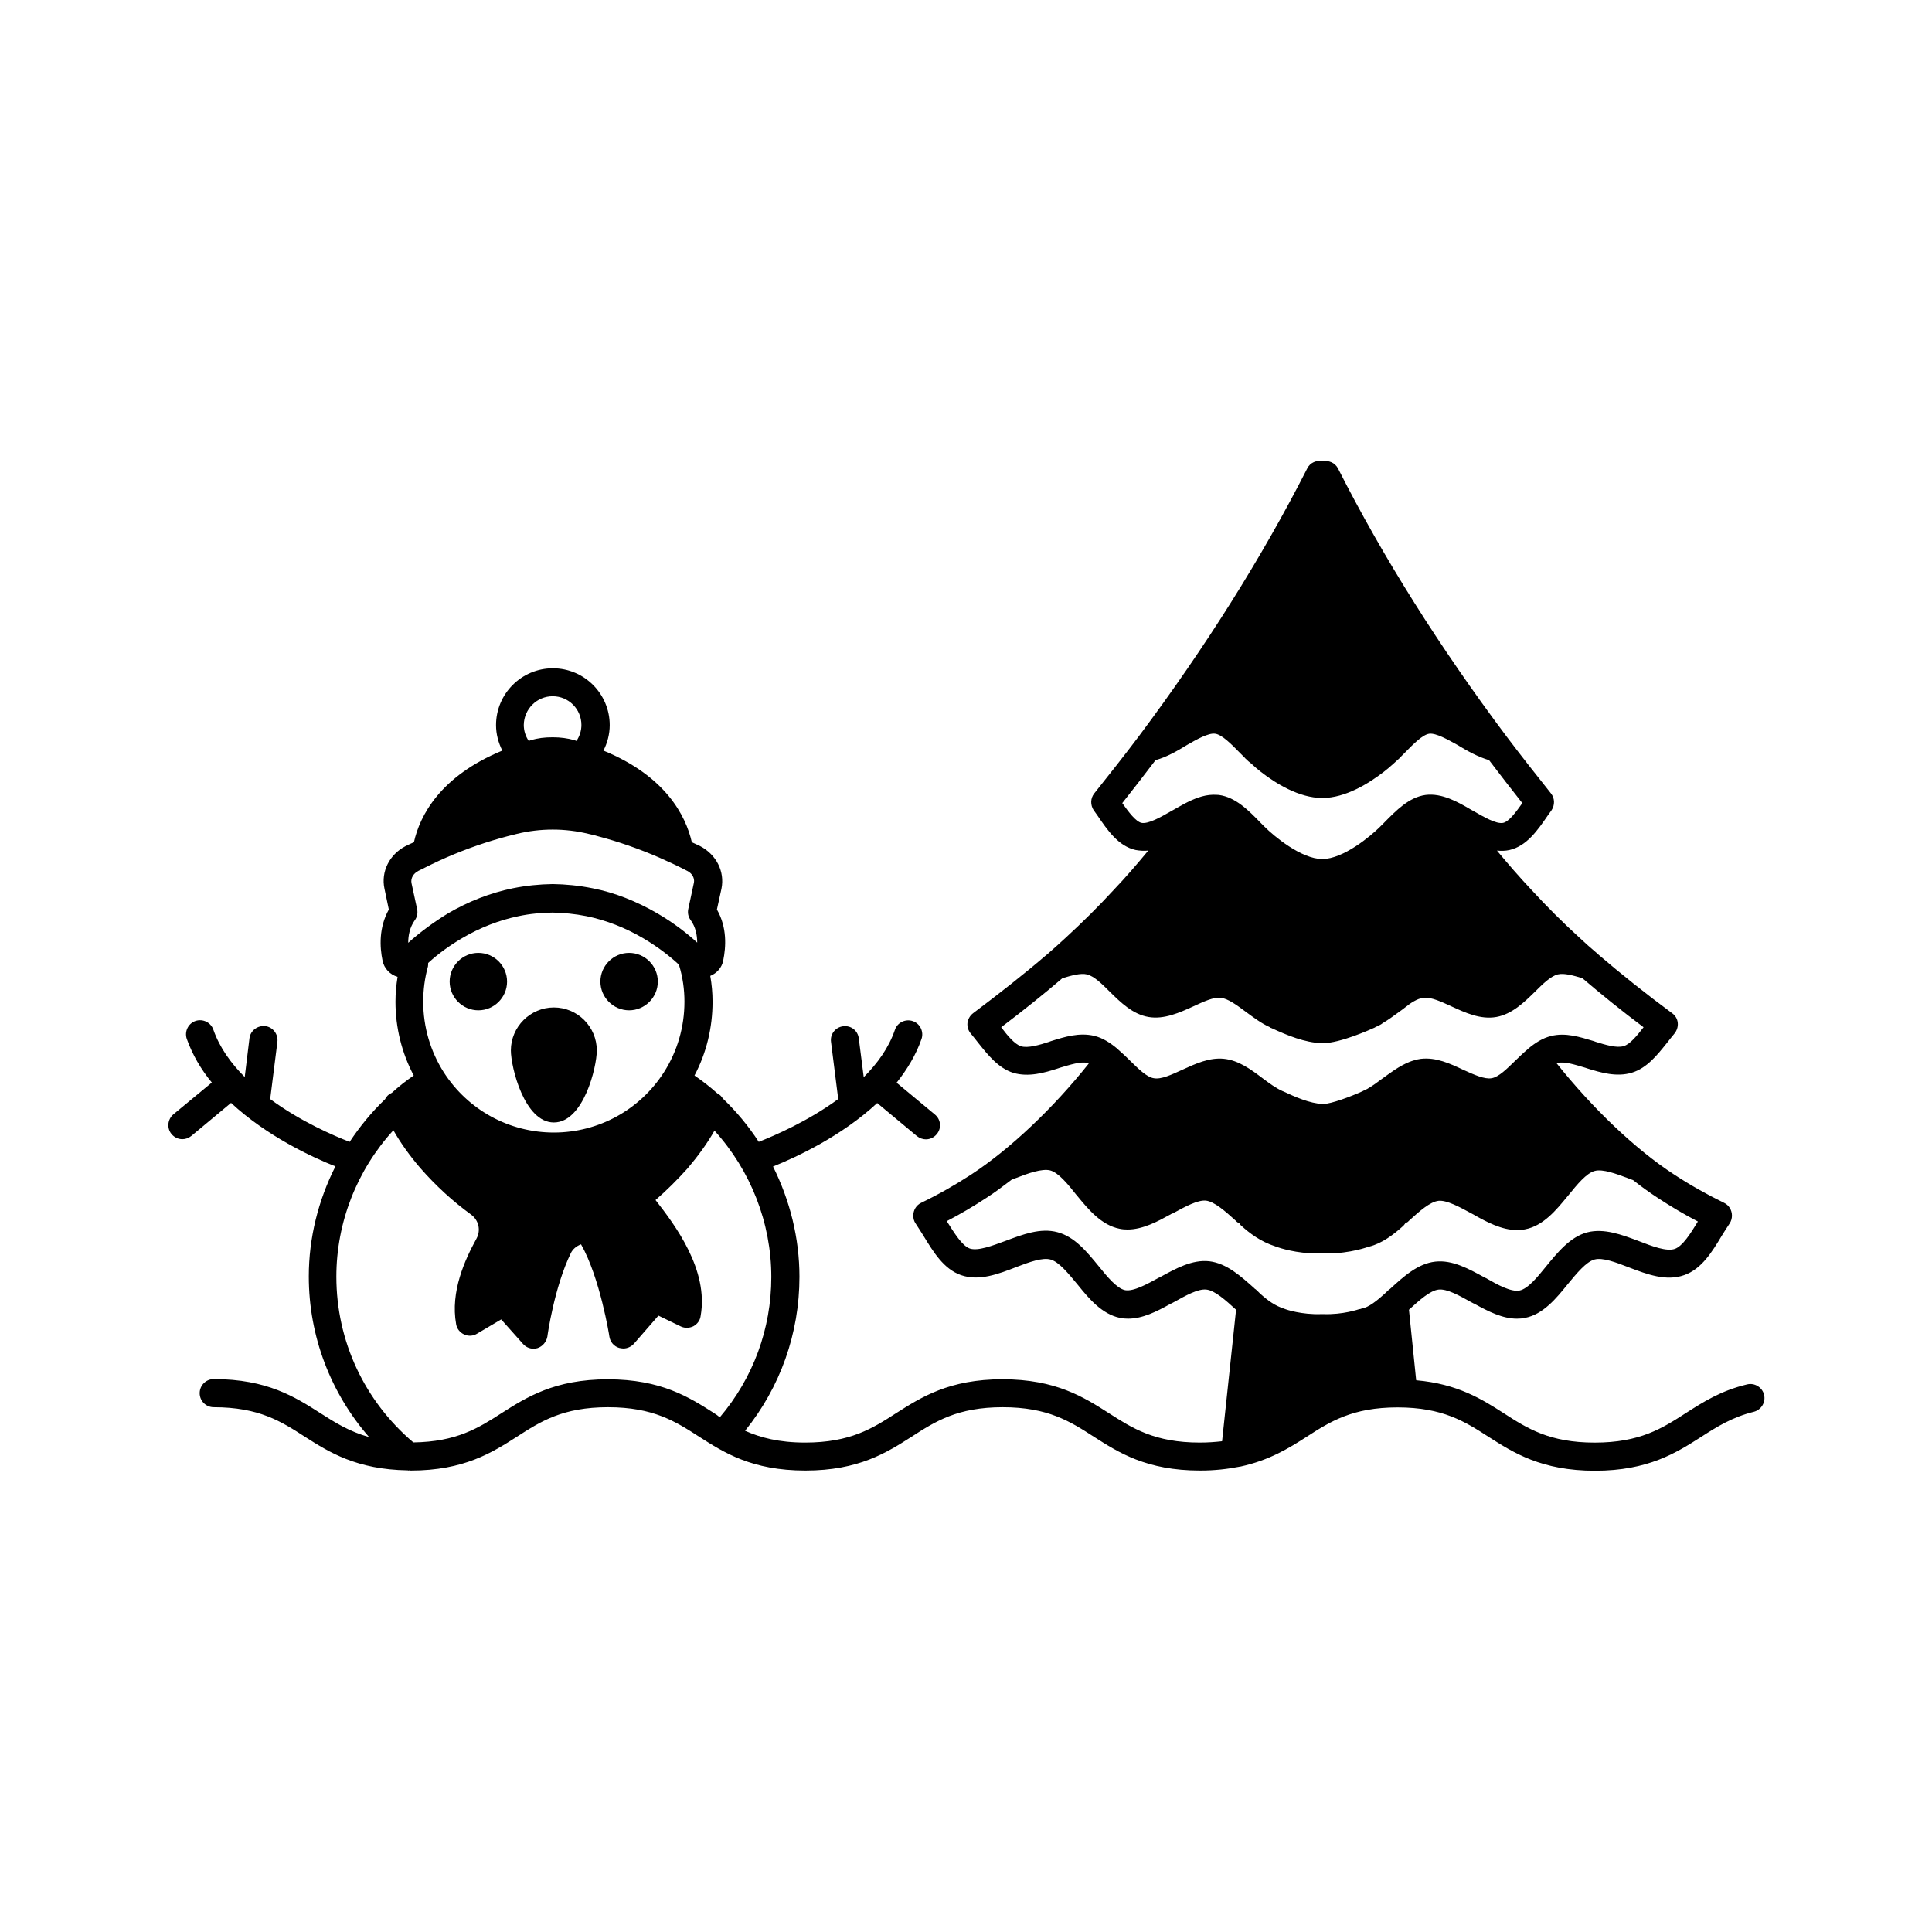 <?xml version="1.0" encoding="UTF-8"?>
<!-- Uploaded to: SVG Repo, www.svgrepo.com, Generator: SVG Repo Mixer Tools -->
<svg fill="#000000" width="800px" height="800px" version="1.1" viewBox="144 144 512 512" xmlns="http://www.w3.org/2000/svg">
 <g>
  <path d="m611.5 513.61c-0.504-1.965-2.519-3.223-4.535-2.719-6.953 1.664-11.637 4.684-16.223 7.609-6.246 4.031-12.141 7.809-24.133 7.809-11.992 0-17.887-3.777-24.133-7.809-5.742-3.68-12.191-7.758-23.176-8.715l-1.914-18.691c2.769-2.519 5.594-5.09 7.859-5.34 2.215-0.25 5.441 1.562 8.613 3.324l0.656 0.352c0.102 0.051 0.203 0.051 0.25 0.102 3.727 2.066 7.457 3.93 11.234 3.93 0.707 0 1.41-0.051 2.117-0.203 4.836-0.906 8.363-5.238 11.336-8.918 2.418-2.922 4.887-5.945 7.106-6.551 2.117-0.605 5.691 0.754 9.07 2.066 4.887 1.863 9.926 3.777 14.711 2.066 4.586-1.613 7.356-6.098 9.977-10.48 0.656-1.059 1.359-2.168 2.066-3.223 0.402-0.605 0.605-1.359 0.605-2.066 0-1.461-0.805-2.769-2.066-3.375-4.637-2.266-9.117-4.785-13.402-7.609-10.125-6.602-21.461-17.434-30.984-29.371 0.102-0.051 0.203-0.102 0.301-0.102 1.762-0.453 4.535 0.453 7.254 1.258l0.605 0.203c3.426 1.059 7.707 2.367 11.789 1.109 3.981-1.211 6.75-4.734 9.219-7.809 0.656-0.855 1.359-1.715 2.016-2.519s1.008-1.812 0.906-2.871c-0.102-1.059-0.656-1.965-1.512-2.57-6.902-5.09-13.703-10.531-19.398-15.418l-0.203-0.203c-1.812-1.512-3.426-2.973-4.938-4.383-4.484-4.082-8.715-8.312-12.746-12.695-3.176-3.375-6.195-6.852-9.117-10.379 1.109 0.102 2.215 0.102 3.324-0.152 4.586-1.059 7.457-5.238 10.227-9.27l0.906-1.258c0.906-1.359 0.906-3.176-0.152-4.484-3.578-4.484-8.113-10.227-11.789-15.113-17.684-23.578-32.746-47.508-44.637-70.988-0.805-1.562-2.519-2.215-4.082-1.914-1.613-0.352-3.324 0.352-4.082 1.914-11.941 23.477-26.953 47.359-44.637 70.988-3.68 4.887-8.211 10.629-11.789 15.113-1.059 1.309-1.059 3.125-0.152 4.484l0.906 1.258c2.769 4.082 5.644 8.262 10.227 9.27 1.109 0.203 2.215 0.25 3.324 0.152-2.922 3.527-5.945 7.055-9.168 10.43-3.981 4.332-8.262 8.566-12.695 12.645-1.512 1.41-3.223 2.922-4.938 4.434-0.051 0.051-0.102 0.051-0.203 0.152-5.691 4.887-12.543 10.277-19.398 15.418-0.805 0.605-1.359 1.512-1.512 2.57-0.102 1.059 0.203 2.066 0.906 2.871 0.656 0.805 1.359 1.664 2.016 2.519 2.469 3.074 5.238 6.602 9.219 7.859 4.082 1.211 8.363-0.051 11.789-1.16l0.605-0.203c2.719-0.805 5.543-1.715 7.254-1.258 0.102 0.051 0.203 0.102 0.352 0.152-9.422 11.84-20.859 22.672-31.086 29.371-4.231 2.769-8.664 5.289-13.352 7.559-1.258 0.605-2.066 1.914-2.066 3.375 0 0.754 0.203 1.512 0.605 2.066 0.707 1.059 1.359 2.117 2.066 3.223 2.672 4.383 5.391 8.867 9.977 10.48 4.785 1.664 9.824-0.25 14.863-2.215 3.176-1.211 6.75-2.519 8.867-1.914 2.215 0.605 4.684 3.629 7.305 6.801 2.769 3.426 6.297 7.707 11.133 8.664 0.707 0.152 1.41 0.203 2.117 0.203 3.777 0 7.457-1.812 11.234-3.93 0.051-0.051 0.152-0.051 0.25-0.102l0.656-0.352c3.176-1.762 6.398-3.578 8.613-3.324 2.266 0.25 5.09 2.82 7.859 5.34l-3.707 34.855c-1.812 0.203-3.727 0.352-5.894 0.352-11.992 0-17.836-3.777-24.133-7.809-6.551-4.18-14.008-8.969-28.164-8.969s-21.562 4.785-28.164 8.969c-6.246 4.031-12.141 7.809-24.133 7.809-6.953 0-11.84-1.309-15.922-3.125 9.32-11.539 14.41-25.797 14.41-40.809 0-10.227-2.519-20.254-7.004-29.223 6.144-2.469 18.137-8.012 27.609-16.828l10.531 8.766c0.707 0.555 1.562 0.855 2.367 0.855 1.059 0 2.117-0.453 2.871-1.359 1.359-1.613 1.109-3.93-0.504-5.238l-10.125-8.414c2.769-3.477 5.141-7.356 6.602-11.586 0.656-1.914-0.352-4.082-2.316-4.734-1.914-0.656-4.082 0.352-4.734 2.316-1.613 4.734-4.637 8.918-8.262 12.543l-1.309-10.277c-0.25-2.066-2.066-3.477-4.133-3.223-2.066 0.25-3.527 2.117-3.223 4.18l1.906 15.121c-8.062 5.894-16.828 9.672-21.059 11.336-2.719-4.18-5.894-8.012-9.523-11.488-0.352-0.555-0.805-1.059-1.461-1.359-1.914-1.715-3.93-3.273-6.047-4.734 3.176-5.996 4.785-12.695 4.785-19.547 0-2.316-0.203-4.586-0.605-6.852 1.762-0.707 3.074-2.215 3.426-4.031 0.754-3.68 1.059-8.816-1.664-13.551l1.211-5.543c0.906-4.535-1.359-9.02-5.691-11.285-0.707-0.352-1.461-0.656-2.168-1.008-1.613-7.055-6.953-17.531-23.426-24.285 1.059-2.066 1.664-4.383 1.664-6.75 0-8.312-6.75-15.062-15.062-15.062s-15.062 6.75-15.062 15.062c0 2.367 0.605 4.637 1.664 6.75-16.523 6.801-21.867 17.281-23.426 24.285-0.754 0.352-1.512 0.656-2.266 1.059-4.231 2.215-6.5 6.75-5.543 11.234l1.16 5.543c-2.672 4.785-2.418 9.926-1.664 13.551 0.402 2.016 1.914 3.68 3.981 4.281-0.352 2.168-0.555 4.383-0.555 6.602 0 6.852 1.664 13.551 4.836 19.547-2.066 1.41-3.981 2.922-5.793 4.586-0.051 0.051-0.051 0-0.102 0.051-0.805 0.352-1.309 0.906-1.715 1.664-3.578 3.426-6.699 7.254-9.371 11.285-4.18-1.613-13-5.391-21.059-11.336l1.914-15.164c0.25-2.066-1.211-3.93-3.223-4.18-2.066-0.203-3.93 1.211-4.18 3.223l-1.258 10.277c-3.68-3.68-6.648-7.809-8.312-12.543-0.656-1.914-2.769-2.973-4.734-2.316-1.914 0.656-2.973 2.769-2.316 4.734 1.512 4.231 3.777 8.113 6.648 11.586l-10.176 8.414c-1.562 1.309-1.812 3.68-0.504 5.238 0.754 0.906 1.812 1.359 2.871 1.359 0.855 0 1.664-0.301 2.367-0.855l10.531-8.766c9.473 8.816 21.512 14.41 27.66 16.828-4.535 8.969-7.055 18.941-7.055 29.172 0 15.871 5.793 30.883 15.973 42.57-5.238-1.461-9.07-3.879-13-6.398-6.551-4.18-14.008-8.969-28.164-8.969-2.066 0-3.727 1.664-3.727 3.727 0 2.066 1.664 3.727 3.727 3.727 11.992 0 17.887 3.777 24.133 7.809 6.398 4.082 13.703 8.715 27.305 8.918 0.051 0 0.152 0.051 0.203 0.051 0.051 0 0.051-0.051 0.051-0.051 0.203 0 0.352 0.051 0.504 0.051 14.156 0 21.613-4.785 28.164-8.969 6.246-4.031 12.141-7.809 24.133-7.809s17.887 3.777 24.133 7.809c6.551 4.18 13.957 8.969 28.164 8.969 14.156 0 21.613-4.785 28.164-8.969 6.246-4.031 12.141-7.809 24.133-7.809s17.887 3.777 24.133 7.809c6.551 4.18 13.957 8.969 28.164 8.969 3.93 0 7.305-0.402 10.379-1.008 0.102-0.051 0.203-0.051 0.352-0.051 7.656-1.664 12.848-4.887 17.48-7.859 6.246-4.031 12.141-7.809 24.133-7.809s17.887 3.777 24.133 7.809c6.551 4.18 14.008 8.969 28.164 8.969s21.613-4.785 28.164-8.969c4.231-2.719 8.262-5.238 13.957-6.648 1.949-0.508 3.207-2.523 2.703-4.535zm-321.03-185.1c4.231 0 7.609 3.426 7.609 7.609 0 1.512-0.453 2.973-1.309 4.231-0.203-0.051-0.352-0.152-0.555-0.203-1.812-0.504-3.68-0.754-5.594-0.754h-0.051-0.203-0.051c-1.965 0-3.777 0.203-5.543 0.754-0.203 0.051-0.402 0.102-0.656 0.203-0.855-1.258-1.309-2.719-1.309-4.231 0.055-4.184 3.43-7.609 7.66-7.609zm-38.289 65.344c0-1.914 0.402-4.082 1.715-5.945 0.656-0.855 0.855-1.914 0.656-2.922l-1.512-7.004c-0.203-1.211 0.453-2.469 1.812-3.176 2.367-1.211 4.836-2.418 7.356-3.527 5.441-2.367 10.984-4.281 16.375-5.691 0.805-0.203 1.613-0.402 2.418-0.605 6.195-1.512 12.746-1.512 18.941 0 0.805 0.203 1.664 0.352 2.418 0.605 5.391 1.41 10.934 3.324 16.375 5.691 2.519 1.109 4.988 2.266 7.406 3.527 1.309 0.656 1.965 1.914 1.762 3.074l-1.512 7.055c-0.203 1.008 0 2.066 0.656 2.922 1.309 1.812 1.715 3.981 1.715 5.945-2.57-2.367-6.098-5.141-10.48-7.707-5.543-3.223-11.336-5.543-17.281-6.699-3.527-0.707-7.055-1.059-10.531-1.109-3.477 0.051-7.004 0.402-10.531 1.109-5.945 1.211-11.789 3.477-17.281 6.699-3.676 2.266-7.199 4.836-10.477 7.758zm73.203 15.617c0 6.648-1.863 13.098-5.441 18.691-6.398 9.977-17.332 15.973-29.172 15.973-11.84 0-22.773-5.996-29.172-15.973-3.527-5.543-5.441-11.992-5.441-18.691 0-3.125 0.402-6.297 1.258-9.371 0.051-0.301 0.051-0.656 0.051-0.906 2.769-2.519 5.793-4.684 8.969-6.551 4.785-2.82 9.824-4.785 14.965-5.844 3.023-0.656 6.098-0.906 9.02-0.957 2.922 0.051 5.996 0.352 9.02 0.957 5.141 1.059 10.227 3.023 15.012 5.844 4.031 2.367 7.254 4.938 9.523 7.055v0.152c0.957 3.125 1.41 6.348 1.41 9.621zm7.859 109.03c-6.551-4.18-14.008-8.969-28.164-8.969s-21.562 4.785-28.164 8.969c-6.098 3.93-11.941 7.609-23.375 7.758-12.949-10.984-20.402-26.852-20.402-43.934 0-14.359 5.441-28.215 15.113-38.793 1.914 3.375 4.332 6.75 7.106 9.977 4.133 4.734 8.664 8.867 13.453 12.344 2.066 1.512 2.672 4.18 1.461 6.398-3.074 5.594-6.953 14.055-5.391 22.672 0.203 1.211 1.008 2.215 2.117 2.719 1.109 0.504 2.367 0.453 3.426-0.203l6.398-3.777 5.793 6.5c0.707 0.805 1.715 1.258 2.769 1.258 0.352 0 0.707-0.051 1.059-0.152 1.359-0.453 2.367-1.664 2.621-3.074 0-0.152 1.812-13.098 6.246-22.168 0.504-1.008 1.461-1.812 2.672-2.266 5.039 8.867 7.508 24.285 7.508 24.434 0.203 1.41 1.211 2.621 2.621 3.023 0.352 0.051 0.707 0.152 1.059 0.152 1.059 0 2.066-0.453 2.82-1.258l6.5-7.457 5.938 2.871c1.059 0.504 2.266 0.453 3.324-0.051 1.008-0.555 1.762-1.512 1.914-2.672 2.215-12.293-6.801-24.184-11.941-30.781 2.922-2.519 5.742-5.34 8.516-8.414 2.769-3.273 5.188-6.602 7.106-9.977 9.574 10.531 15.062 24.434 15.062 38.793 0 13.754-4.836 26.801-13.652 37.18-0.453-0.398-0.957-0.75-1.512-1.102zm113.26-156.43c-1.512-0.352-3.375-2.82-5.09-5.238 2.82-3.578 5.996-7.656 8.816-11.387 2.922-0.805 5.742-2.418 8.363-4.031 2.519-1.461 5.691-3.223 7.406-2.973 1.812 0.203 4.383 2.82 6.602 5.09l1.262 1.262c0.051 0.102 0.203 0.25 0.402 0.402v0.051h0.051c0.301 0.301 0.656 0.656 1.211 1.059 0.906 0.855 1.762 1.562 2.519 2.168 3.981 3.125 10.227 7.004 16.375 7.004 6.144 0 12.344-3.879 16.324-6.953 0.805-0.605 1.664-1.359 2.621-2.215 0.504-0.453 0.855-0.805 1.16-1.059h0.051v-0.051c0.203-0.152 0.352-0.301 0.402-0.402l1.262-1.262c2.215-2.266 4.785-4.887 6.551-5.09 1.812-0.203 4.887 1.562 7.356 2.922 2.719 1.664 5.543 3.223 8.465 4.082 2.82 3.727 5.996 7.809 8.816 11.387-1.715 2.418-3.527 4.887-5.09 5.238-1.863 0.352-5.09-1.562-8.012-3.223l-0.453-0.25c-3.426-2.016-7.707-4.484-12.09-3.93-4.383 0.605-7.758 4.082-11.035 7.406l-1.059 1.059c-2.367 2.367-9.672 8.516-15.266 8.516s-12.898-6.144-15.266-8.516l-1.059-1.059c-3.273-3.375-6.648-6.801-11.082-7.406-0.504-0.051-1.059-0.051-1.613-0.051-2.57 0.051-5.09 1.109-7.406 2.316-1.059 0.555-2.066 1.16-3.074 1.715l-0.453 0.25c-2.879 1.656-6.156 3.519-7.969 3.168zm-23.98 57.836-0.555 0.203c-2.469 0.805-5.543 1.715-7.406 1.16-1.664-0.555-3.527-2.769-5.238-5.039 5.793-4.383 11.336-8.816 16.223-13 2.367-0.707 4.836-1.41 6.5-1.008 1.914 0.453 4.031 2.57 6.098 4.637 2.82 2.769 6.047 5.945 10.227 6.648 4.133 0.707 8.262-1.16 11.891-2.82 2.621-1.211 5.391-2.519 7.254-2.266 1.914 0.203 4.281 1.965 6.648 3.727 2.066 1.512 4.133 3.074 6.297 4.031 0 0 0.051 0.051 0.102 0.051v0.051c0.051 0.051 0.152 0.051 0.203 0.102 0.051 0 0.051 0.051 0.152 0.051 4.383 2.016 8.766 3.828 13.402 4.031h0.203c4.684-0.051 12.395-3.527 13.855-4.18l0.051-0.051c0.051 0 0.051-0.051 0.051-0.051 0.402-0.152 0.805-0.352 0.906-0.402 0.453-0.203 0.906-0.504 1.059-0.656 1.461-0.855 2.82-1.863 4.133-2.82l1.109-0.805c0.352-0.25 0.656-0.504 0.855-0.656l1-0.762c0.707-0.504 1.664-1.059 2.469-1.359 0.203-0.051 0.504-0.152 0.754-0.203s0.504-0.102 0.605-0.102c1.914-0.203 4.637 1.059 7.254 2.266 3.629 1.664 7.707 3.578 11.941 2.82 4.133-0.754 7.356-3.879 10.176-6.648 2.066-2.066 4.231-4.18 6.098-4.637 1.664-0.402 4.133 0.301 6.5 1.008 4.887 4.18 10.43 8.664 16.223 13-1.762 2.266-3.578 4.484-5.238 4.988-1.863 0.605-4.938-0.352-7.406-1.109l-0.555-0.203c-3.68-1.109-7.508-2.316-11.285-1.359-2.316 0.555-4.281 1.863-6.098 3.375l-0.051 0.051-0.152 0.152c-1.16 0.957-2.215 2.016-3.223 2.973-2.168 2.117-4.383 4.332-6.246 4.637-1.863 0.352-4.734-0.957-7.508-2.215-3.527-1.664-7.203-3.375-11.234-2.922-0.656 0.102-1.211 0.203-1.664 0.352-0.504 0.152-1.008 0.301-1.359 0.453-1.258 0.504-2.57 1.211-4.082 2.215l-1.664 1.16c-0.203 0.152-0.453 0.352-0.555 0.402l-1.258 0.906c-1.059 0.805-2.168 1.613-3.375 2.316-0.152 0.102-0.301 0.203-0.656 0.352-0.203 0.102-0.402 0.203-0.504 0.25 0 0-0.203 0.051-0.402 0.203-3.125 1.41-8.211 3.324-10.43 3.375-3.578-0.152-7.559-1.965-10.578-3.375-0.203-0.051-0.352-0.152-0.352-0.152-1.562-0.707-3.223-1.914-5.039-3.273-3.125-2.367-6.398-4.785-10.277-5.188-3.879-0.402-7.559 1.309-11.082 2.922-2.769 1.258-5.594 2.621-7.559 2.215-1.863-0.301-4.082-2.519-6.246-4.637-0.957-0.957-2.016-1.965-3.125-2.922-0.051-0.051-0.051-0.102-0.152-0.152l-0.051-0.051c-1.863-1.562-3.879-2.922-6.246-3.477-3.93-0.898-7.711 0.258-11.387 1.418zm89.828 65.699c-0.051 0.051-0.203 0.051-0.25 0.152-0.25 0.203-0.504 0.504-0.805 0.754l-0.352 0.352c-1.965 1.762-4.231 3.629-6.098 3.93-0.102 0-0.203 0.051-0.301 0.102-0.102 0.051-0.25 0-0.352 0.051-0.051 0-4.231 1.512-9.574 1.309h-0.406c-5.289 0.203-9.473-1.258-9.574-1.309-0.051-0.051-0.102-0.051-0.152-0.051s-0.051-0.051-0.102-0.051c-2.519-0.805-4.383-2.168-6.5-4.082l-0.352-0.352c-0.25-0.25-0.504-0.504-0.805-0.754-0.051-0.051-0.102-0.051-0.152-0.051-0.051-0.051-0.051-0.051-0.051-0.102-3.68-3.273-7.406-6.699-12.043-7.254-4.535-0.504-8.867 1.914-13.098 4.231l-0.453 0.203c-0.051 0.051-0.203 0.102-0.25 0.152-2.519 1.359-6.246 3.477-8.516 3.074-2.215-0.453-4.836-3.68-6.953-6.297-3.176-3.879-6.398-7.859-10.984-9.07-4.484-1.211-9.219 0.605-13.652 2.266-3.68 1.359-7.406 2.769-9.574 2.066-2.066-0.754-4.082-4.082-6.098-7.254 3.68-1.914 7.152-3.981 10.531-6.195 2.215-1.41 4.383-3.074 6.648-4.785 0.453-0.203 0.906-0.352 1.309-0.504 2.973-1.16 6.75-2.519 8.918-1.965 2.215 0.605 4.637 3.578 6.953 6.5l0.301 0.352c2.82 3.426 6.297 7.656 11.133 8.613 0.707 0.152 1.41 0.203 2.117 0.203 4.082 0 8.113-2.215 11.234-3.93 0.051-0.051 0.203-0.051 0.25-0.152l0.617-0.258c3.223-1.762 6.5-3.527 8.664-3.324 2.215 0.25 5.09 2.769 7.809 5.238l0.352 0.352c0.203 0.203 0.402 0.25 0.656 0.352 0.152 0.203 0.301 0.504 0.504 0.656 2.266 2.066 5.188 4.281 9.117 5.543 0 0 0.051 0.051 0.102 0.051 0.051 0.051 0.051 0.051 0.102 0.051h0.051c1.008 0.352 5.289 1.762 10.832 1.762 0.402 0 0.855 0 1.309-0.051 0.453 0.051 0.906 0.051 1.309 0.051 6.246 0 10.883-1.762 11.082-1.812h0.051c3.375-0.855 6.398-3.125 9.07-5.543 0.203-0.203 0.352-0.453 0.504-0.656 0.203-0.102 0.453-0.203 0.656-0.352l0.352-0.352c2.719-2.469 5.543-4.988 7.809-5.238 2.117-0.203 5.441 1.562 8.664 3.324l0.656 0.352c0.051 0.051 0.203 0.102 0.25 0.152 3.074 1.715 7.106 3.93 11.234 3.93 0.707 0 1.41-0.051 2.117-0.203 4.836-0.906 8.312-5.188 11.133-8.613l0.301-0.352c2.367-2.922 4.785-5.894 7.004-6.5 2.117-0.605 5.844 0.805 8.816 1.914 0.453 0.203 0.906 0.352 1.359 0.504 2.215 1.762 4.484 3.375 6.648 4.785 3.375 2.215 6.852 4.281 10.531 6.195-1.965 3.223-4.031 6.5-6.098 7.254-2.215 0.754-5.945-0.656-9.824-2.168-4.18-1.562-8.969-3.375-13.402-2.215-4.535 1.211-7.809 5.238-11.184 9.371-1.914 2.367-4.535 5.594-6.75 6.047-2.316 0.453-6.047-1.664-8.516-3.074-0.051-0.051-0.203-0.102-0.25-0.152l-0.453-0.203c-4.231-2.316-8.566-4.734-13.098-4.231-4.629 0.508-8.406 3.934-12.035 7.262z"/>
  <path d="m270.77 411.74c4.18 0 7.609-3.426 7.609-7.609 0-4.18-3.426-7.609-7.609-7.609-4.18 0-7.609 3.426-7.609 7.609 0.004 4.184 3.43 7.609 7.609 7.609z"/>
  <path d="m310.72 411.74c4.18 0 7.609-3.426 7.609-7.609 0-4.18-3.426-7.609-7.609-7.609-4.18 0-7.609 3.426-7.609 7.609 0.004 4.184 3.43 7.609 7.609 7.609z"/>
  <path d="m302.16 422.37c0 4.434-3.527 19.094-11.387 19.094-7.809 0-11.387-14.66-11.387-19.094 0-6.246 5.141-11.387 11.387-11.387 6.297 0 11.387 5.141 11.387 11.387z"/>
 </g>
</svg>